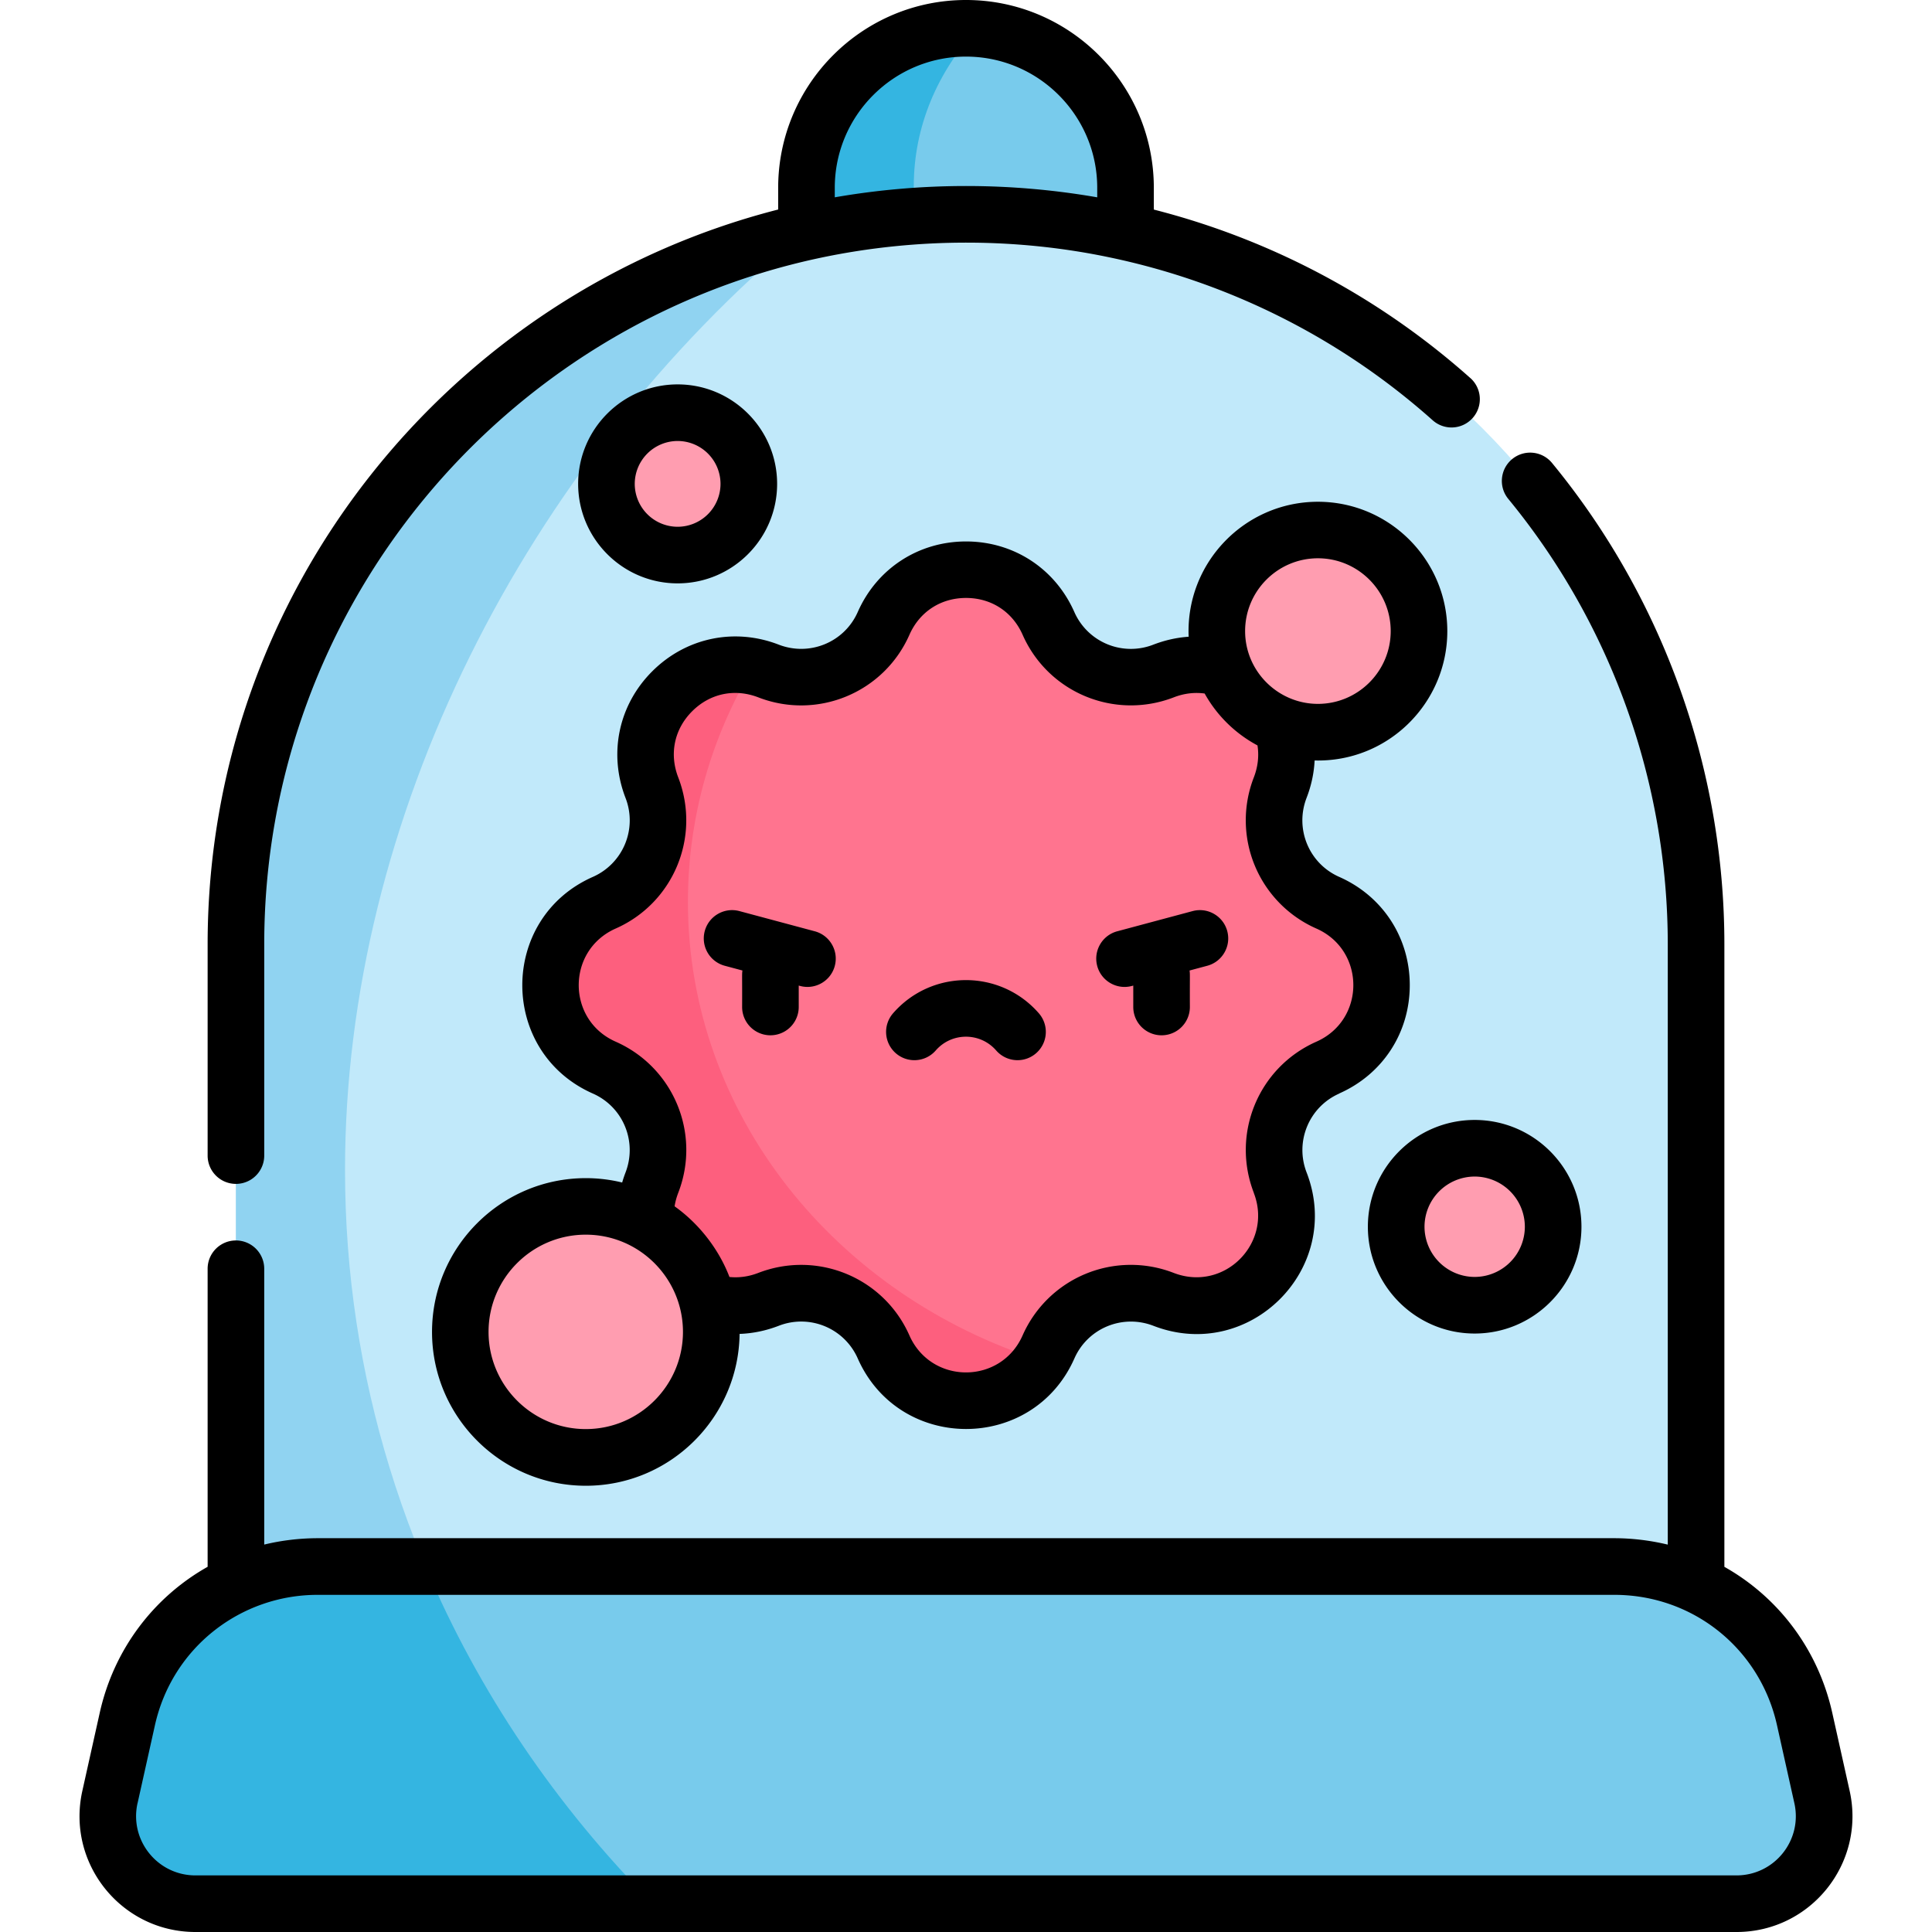 <svg xmlns="http://www.w3.org/2000/svg" height="512" width="512"><path d="M256 7.5c-23.35 0-42.276 18.928-42.276 42.276v52.306h84.552V49.776C298.276 26.428 279.35 7.5 256 7.5z" fill="#78cbec"/><path d="M242.16 49.34c0-15.836 6.312-30.363 16.823-41.723-.987-.07-1.98-.116-2.983-.116-23.348 0-42.276 18.927-42.276 42.276v52.306h58.248c-18.1-12.012-29.812-31.165-29.812-52.743z" fill="#34b5e1"/><path d="M256 56.78c-106.855 0-193.478 86.623-193.478 193.477v209.566h386.955V250.26C449.478 143.404 362.855 56.78 256 56.78z" fill="#c1e9fa"/><path d="M91.433 310.047c0-93.095 47.632-186.87 121.46-248.44-86.104 19.593-150.37 96.614-150.37 188.65v209.566h74.196c-28.72-43.607-45.285-94.89-45.285-149.778z" fill="#90d3f1"/><path d="M482.866 476.236l-4.6-20.652a51.67 51.67 0 0 0-50.43-40.434H84.164c-24.207 0-45.168 16.806-50.43 40.434l-4.6 20.652c-3.23 14.502 7.804 28.264 22.66 28.264h408.41c14.858 0 25.892-13.762 22.662-28.264z" fill="#78cbec"/><path d="M351.87 239.22c-11.667-5.157-17.224-18.57-12.624-30.467l.02-.05c7.48-19.345-11.553-38.378-30.898-30.898l-.05.02c-11.897 4.6-25.31-.958-30.466-12.624-8.388-18.975-35.314-18.975-43.7 0-5.157 11.666-18.57 17.224-30.466 12.624l-.05-.02c-19.345-7.48-38.378 11.553-30.9 30.898l.02.05c4.6 11.897-.958 25.31-12.624 30.466h-.001c-18.975 8.388-18.975 35.314 0 43.702 11.666 5.157 17.224 18.57 12.624 30.466l-.02.05c-7.48 19.345 11.553 38.378 30.898 30.9l.05-.02c11.897-4.6 25.31.958 30.466 12.624 8.388 18.975 35.314 18.975 43.7 0 5.157-11.666 18.57-17.224 30.467-12.624l.05.02c19.345 7.48 38.378-11.553 30.898-30.898l-.02-.05c-4.6-11.897.957-25.31 12.624-30.466h.001c18.974-8.388 18.974-35.314-.001-43.702z" fill="#ff748f"/><g fill="#ff9db0"><circle cx="155.232" cy="352.959" r="33.26"/><circle cx="349.26" cy="167.243" r="26.792"/><circle cx="390.811" cy="325.1" r="20.801"/><circle cx="179.591" cy="128.233" r="18.865"/></g><path d="M112.77 415.15H84.164c-24.207 0-45.168 16.806-50.43 40.434l-4.6 20.652c-3.23 14.502 7.804 28.264 22.66 28.264h121.22c-25.598-25.853-46.17-56.08-60.246-89.35z" fill="#34b5e1"/><path d="M182.308 238.966c0-22.616 6.302-43.862 17.354-62.323-17.862-3.7-33.894 14.044-26.928 32.06l.02.05c4.6 11.897-.957 25.31-12.624 30.466-18.975 8.388-18.975 35.313 0 43.702 11.666 5.157 17.224 18.57 12.624 30.466l-.02.05c-7.48 19.346 11.553 38.378 30.898 30.9l.05-.02c11.897-4.6 25.31.958 30.466 12.624 7.813 17.675 31.704 18.878 41.72 3.625-54.432-17.312-93.563-65.213-93.563-121.6z" fill="#fd5f7e"/><path d="M390.8 353.4c15.605 0 28.3-12.696 28.3-28.3s-12.696-28.3-28.3-28.3-28.3 12.696-28.3 28.3 12.696 28.3 28.3 28.3zm0-41.602a13.32 13.32 0 0 1 13.301 13.301A13.32 13.32 0 0 1 390.81 338.4a13.32 13.32 0 0 1-13.3-13.3 13.32 13.32 0 0 1 13.301-13.301zm-211.22-157.2c14.538 0 26.365-11.827 26.365-26.365s-11.828-26.365-26.365-26.365-26.365 11.827-26.365 26.365 11.828 26.365 26.365 26.365zm0-37.73a11.38 11.38 0 0 1 11.365 11.365 11.38 11.38 0 0 1-11.365 11.365 11.38 11.38 0 0 1-11.365-11.365 11.38 11.38 0 0 1 11.365-11.365zm57.09 151.665a7.5 7.5 0 0 0 .727 10.582c3.122 2.722 7.86 2.395 10.582-.727 4.235-4.86 11.772-4.875 16.02 0a7.5 7.5 0 1 0 11.308-9.856c-10.224-11.73-28.426-11.718-38.638.001zM215.924 246.8l-19.973-5.352c-3.995-1.072-8.113 1.302-9.186 5.303a7.5 7.5 0 0 0 5.304 9.186l4.686 1.255c-.155 1.1-.052.8-.084 9.67a7.5 7.5 0 1 0 15 0v-5.674l.37.1c4.002 1.073 8.114-1.305 9.186-5.303s-1.303-8.114-5.304-9.186zm100.126-5.35l-19.973 5.352c-4 1.072-6.375 5.185-5.304 9.186s5.2 6.375 9.186 5.303l.37-.1v5.674a7.5 7.5 0 1 0 15 0c-.033-8.814.07-8.577-.084-9.67l4.686-1.255c4-1.072 6.375-5.185 5.304-9.186s-5.187-6.375-9.186-5.303zm73.653-141.218c-24.206-21.585-53-36.797-83.926-44.692v-5.754C305.777 22.33 283.447 0 256 0s-49.776 22.33-49.776 49.776v5.748c-86.822 22.204-151.2 101.1-151.2 194.735v55.985a7.5 7.5 0 0 0 15 0V250.26c0-89.305 63.275-164.1 147.345-181.93 26.188-5.527 52.667-5.182 76.805-.096a185.62 185.62 0 0 1 85.547 43.185 7.5 7.5 0 0 0 9.983-11.195zm-168.48-47.93v-2.517C221.224 30.6 236.825 15 256 15s34.776 15.6 34.776 34.776v2.517a203.29 203.29 0 0 0-69.552-.001zM51.796 512h408.4c19.676 0 34.252-18.225 29.982-37.394l-4.6-20.652c-3.777-16.96-14.398-30.735-28.6-38.727V250.26c0-46.45-16.222-91.754-45.678-127.573a7.5 7.5 0 0 0-10.557-1.028c-3.2 2.632-3.66 7.357-1.03 10.557 27.254 33.14 42.263 75.063 42.263 118.044v159.08c-4.83-1.17-9.728-1.7-14.142-1.7H84.165a60.87 60.87 0 0 0-14.142 1.689v-73.095a7.5 7.5 0 0 0-15 0v78.983c-14.2 8-24.832 21.766-28.6 38.727l-4.6 20.652C17.536 493.812 32.16 512 51.796 512zm-15.34-34.133l4.6-20.652c4.593-20.623 22.72-34.564 43.1-34.564h343.67c20.817 0 38.577 14.213 43.1 34.564l4.6 20.652c2.2 9.827-5.293 19.133-15.34 19.133h-408.4c-10.066 0-17.526-9.324-15.34-19.133zm318.447-188.084c11.534-5.1 18.7-16.1 18.7-28.7s-7.165-23.6-18.7-28.7c-8.018-3.545-11.822-12.726-8.642-20.952 1.256-3.248 1.96-6.572 2.127-9.896 19.444.5 35.164-15.197 35.164-34.27 0-18.9-15.383-34.292-34.292-34.292-19.38 0-35.086 16.168-34.255 35.766-3.152.216-6.304.92-9.392 2.114a16.37 16.37 0 0 1-20.902-8.661c-5.1-11.534-16.1-18.7-28.7-18.7s-23.612 7.165-28.7 18.7c-3.544 8.018-12.725 11.822-20.952 8.642-11.758-4.547-24.602-1.833-33.517 7.08s-11.63 21.758-7.063 33.567a16.37 16.37 0 0 1-8.661 20.902c-24.944 11.026-24.927 46.402 0 57.42 8.018 3.544 11.822 12.726 8.64 20.952a32.94 32.94 0 0 0-.878 2.623 40.7 40.7 0 0 0-9.628-1.159c-22.475 0-40.76 18.285-40.76 40.76s18.285 40.76 40.76 40.76c22.3 0 40.468-18.005 40.747-40.242 3.5-.123 6.988-.84 10.408-2.163a16.37 16.37 0 0 1 20.902 8.661c11.028 24.948 46.402 24.926 57.42 0 3.544-8.018 12.727-11.82 20.952-8.64 25.414 9.827 50.438-15.15 40.58-40.65-3.16-8.178.643-17.36 8.66-20.903zM349.26 147.95c10.638 0 19.292 8.655 19.292 19.292s-8.655 19.292-19.292 19.292c-10.505 0-19.292-8.576-19.292-19.292 0-10.638 8.654-19.292 19.292-19.292zM155.232 378.72c-14.204 0-25.76-11.556-25.76-25.76s11.556-25.76 25.76-25.76c14.28 0 25.76 11.627 25.76 25.76.001 14.205-11.556 25.76-25.76 25.76zm177.04-62.574c5.126 13.26-7.816 26.37-21.25 21.18a31.35 31.35 0 0 0-40.03 16.587c-5.77 13.055-24.2 13.057-29.982 0-6.798-15.377-24.393-22.634-40.08-16.568-2.507.97-5.087 1.328-7.616 1.068-2.68-7.038-7.795-13.93-14.54-18.727.188-1.197.513-2.395.976-3.6 6.054-15.66-1.232-33.243-16.587-40.03-13.055-5.77-13.057-24.2 0-29.982 15.356-6.788 22.642-24.37 16.567-40.08-2.4-6.233-1.028-12.776 3.698-17.5s11.267-6.108 17.55-3.678c15.658 6.054 33.243-1.23 40.03-16.587 2.702-6.113 8.306-9.764 15-9.764s12.3 3.65 15 9.764c6.788 15.356 24.373 22.643 40.08 16.567 2.688-1.04 5.462-1.376 8.16-1.003 3.198 5.764 8.06 10.58 13.998 13.755.438 2.8.114 5.673-.978 8.497a31.35 31.35 0 0 0 16.587 40.03c13.054 5.772 13.058 24.2 0 29.982-15.355 6.8-22.64 24.373-16.567 40.083z"/></svg>
